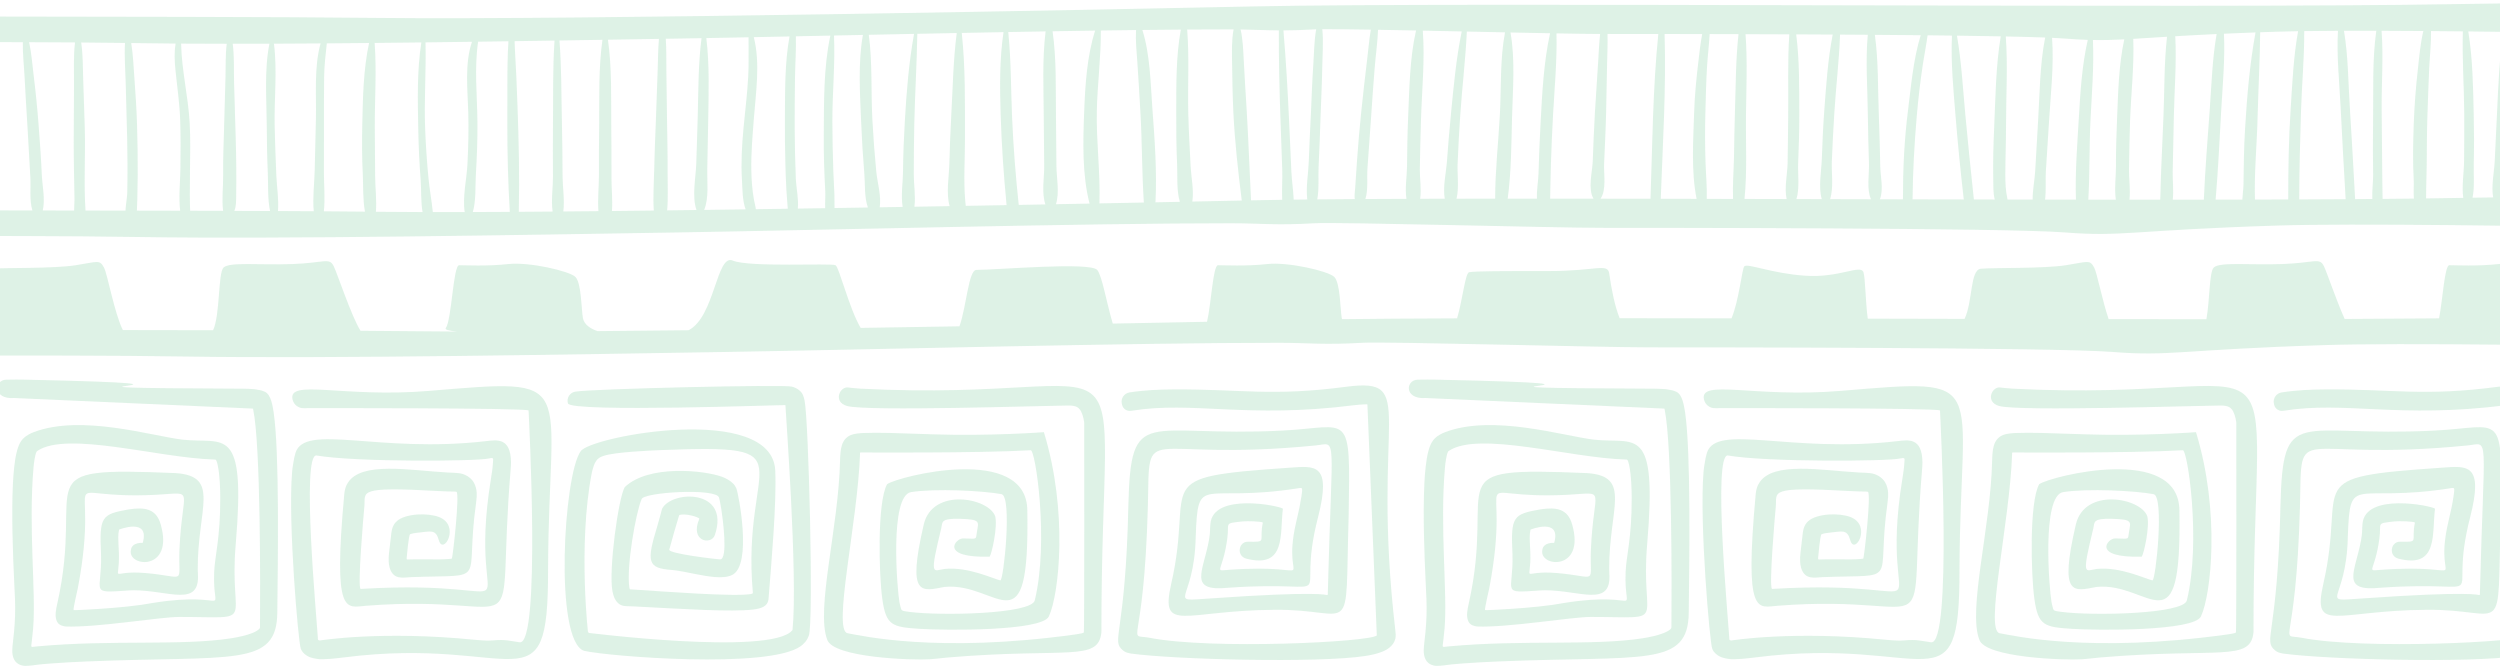 <svg width="428" height="114" viewBox="0 0 428 114" fill="none" xmlns="http://www.w3.org/2000/svg">
<path d="M554.626 36.501C555.092 34.575 554.568 32.183 554.522 30.303C554.453 27.479 554.357 24.654 554.309 21.83C554.261 19.006 554.272 16.178 554.269 13.354C554.267 11.533 554.362 9.687 554.232 7.865C554.716 7.862 555.218 7.858 555.726 7.853V3.272C550.57 3.461 546.63 3.564 544.649 3.455C544.649 3.455 521.956 3.459 503.326 2.673C484.697 1.887 464.481 -0.077 420.087 0.709C375.693 1.494 250.834 0.316 214.368 1.105C193.331 1.56 98.229 3.46 64.537 3.066C30.845 2.673 -52.395 3.064 -75.781 2.278C-92.676 1.71 -114.32 2.781 -127.729 3.272V7.853C-126.837 7.846 -125.915 7.837 -124.955 7.828C-125.179 12.907 -125.019 18.02 -125.004 23.095C-124.996 26.087 -124.996 29.077 -124.917 32.068C-124.88 33.496 -124.841 34.924 -124.804 36.352C-125.817 36.391 -126.792 36.428 -127.729 36.462V41.044C-114.452 40.932 -93.353 40.574 -70.629 40.575C-36.937 40.576 -0.866 40.183 23.709 40.577C48.284 40.97 91.886 40.185 116.065 39.793C140.244 39.4 186.224 38.207 210.799 38.223C215.952 38.226 218.33 38.612 225.068 38.219C229.025 37.989 265.895 39.005 274.219 39.005C282.543 39.005 343.585 39.005 353.494 39.791C363.404 40.577 364.99 39.398 389.961 38.612C414.933 37.827 513.631 40.184 525.522 41.362C537.414 42.541 542.665 40.966 542.665 40.966C544.73 41.094 549.317 41.097 555.725 41.043V36.461C555.354 36.475 554.985 36.489 554.626 36.501ZM-116.131 22.976C-116.162 25.8 -116.208 28.623 -116.268 31.446C-116.296 32.793 -116.556 34.455 -116.565 36.029C-117.788 36.076 -118.993 36.123 -120.156 36.169C-120.715 35.343 -121.737 35.087 -122.619 35.333C-122.663 33.946 -122.707 32.558 -122.752 31.17C-122.845 28.327 -123.029 25.487 -123.188 22.646C-123.463 17.714 -123.606 12.741 -124.108 7.819C-121.573 7.793 -118.816 7.761 -115.872 7.727C-116.203 12.786 -116.076 17.924 -116.131 22.976ZM-108.78 21.75C-108.863 26.421 -109.023 31.091 -109.195 35.76C-111.051 35.823 -112.877 35.889 -114.649 35.956C-114.622 34.555 -114.784 33.096 -114.771 31.892C-114.741 28.92 -114.728 25.948 -114.73 22.976C-114.734 17.934 -114.66 12.768 -115.124 7.718C-113.006 7.693 -110.788 7.667 -108.494 7.64C-108.789 12.329 -108.696 17.059 -108.78 21.75ZM-101.13 22.301C-101.198 25.125 -101.312 27.948 -101.373 30.771C-101.404 32.217 -101.656 33.915 -101.65 35.53C-103.533 35.579 -105.401 35.635 -107.241 35.694C-106.766 26.44 -106.383 16.835 -107.485 7.629C-105.347 7.604 -103.138 7.581 -100.873 7.557C-101.197 12.45 -101.011 17.416 -101.13 22.301ZM-93.657 29.816C-93.714 31.568 -94.031 33.516 -94.036 35.37C-95.885 35.398 -97.737 35.435 -99.58 35.478C-99.516 34.035 -99.658 32.527 -99.63 31.218C-99.563 28.098 -99.597 24.976 -99.631 21.856C-99.682 17.127 -99.56 12.283 -100.028 7.55C-98.057 7.53 -96.036 7.512 -93.984 7.494C-93.931 12.159 -93.608 16.849 -93.562 21.508C-93.535 24.277 -93.567 27.047 -93.657 29.816ZM-86.768 22.303C-86.803 24.862 -86.817 27.421 -86.841 29.98C-86.856 31.621 -87.246 33.644 -86.841 35.309C-88.646 35.311 -90.469 35.324 -92.302 35.346C-92.105 33.507 -92.231 31.526 -92.18 29.816C-92.092 26.902 -92.064 23.985 -92.111 21.07C-92.184 16.618 -92.343 11.957 -93.015 7.485C-90.835 7.467 -88.61 7.451 -86.356 7.437C-86.672 12.377 -86.701 17.356 -86.768 22.303ZM-78.433 35.394C-80.69 35.342 -83.013 35.315 -85.378 35.309C-85.021 33.776 -85.349 31.936 -85.364 30.431C-85.388 27.722 -85.401 25.012 -85.44 22.303C-85.511 17.355 -85.537 12.375 -85.853 7.434C-83.083 7.417 -80.261 7.404 -77.405 7.396C-77.695 16.731 -77.838 26.067 -78.433 35.394ZM-69.946 20.949C-70.009 25.839 -70.025 30.726 -70.02 35.615C-72.205 35.571 -74.145 35.522 -75.781 35.467C-76.193 35.453 -76.616 35.443 -77.034 35.431C-76.467 26.102 -76.254 16.707 -77.001 7.394C-74.894 7.389 -72.771 7.385 -70.628 7.385C-70.224 7.385 -69.818 7.384 -69.413 7.384C-69.936 11.868 -69.889 16.451 -69.946 20.949ZM-62.24 21.506C-62.349 24.346 -62.4 27.186 -62.456 30.028C-62.49 31.71 -62.858 33.855 -62.682 35.734C-64.572 35.709 -66.359 35.683 -68.016 35.653C-68.011 30.751 -68.028 25.851 -68.09 20.948C-68.147 16.45 -68.1 11.867 -68.623 7.384C-66.318 7.382 -64.004 7.38 -61.685 7.376C-62.243 12.029 -62.064 16.881 -62.24 21.506ZM-56.184 28.947C-56.358 31.135 -56.847 33.556 -56.611 35.802C-58.004 35.788 -59.359 35.774 -60.663 35.759C-60.445 34.02 -60.703 32.047 -60.671 30.476C-60.612 27.486 -60.544 24.496 -60.54 21.506C-60.533 16.879 -60.166 12.042 -60.539 7.374C-58.227 7.369 -55.912 7.364 -53.596 7.357C-55.078 11.346 -55.129 16.004 -55.486 20.118C-55.741 23.059 -55.952 26.005 -56.184 28.947ZM-54.95 35.818C-54.53 34.024 -54.584 32.095 -54.461 30.271C-54.272 27.476 -54.082 24.68 -53.893 21.884C-53.564 17.02 -53.631 12.116 -52.588 7.354C-50.626 7.349 -48.664 7.342 -46.704 7.335C-46.983 11.915 -46.514 16.639 -46.394 21.159C-46.315 24.131 -46.197 27.1 -46.075 30.071C-46.007 31.74 -46.289 34.004 -45.961 35.884C-49.098 35.865 -52.107 35.843 -54.95 35.818ZM-39.348 12.367C-39.585 15.438 -39.802 18.515 -39.891 21.593C-39.976 24.523 -40.012 27.454 -40.006 30.385C-40.003 31.986 -40.411 34.221 -39.928 35.917C-41.272 35.911 -42.6 35.904 -43.904 35.897C-43.742 34.135 -44.17 32.113 -44.242 30.517C-44.381 27.396 -44.522 24.277 -44.705 21.16C-44.972 16.637 -44.903 11.881 -45.571 7.332C-43.33 7.324 -41.094 7.315 -38.867 7.307C-39.123 8.975 -39.217 10.665 -39.348 12.367ZM-31.138 21.284C-31.458 26.126 -31.944 31.079 -31.95 35.951C-33.978 35.943 -35.978 35.935 -37.939 35.926C-37.571 34.336 -38.034 32.38 -38.073 30.824C-38.15 27.748 -38.176 24.67 -38.157 21.593C-38.139 18.664 -38.149 15.736 -38.087 12.806C-38.048 10.967 -37.929 9.133 -37.968 7.303C-35.32 7.293 -32.687 7.282 -30.072 7.272C-30.885 11.849 -30.834 16.678 -31.138 21.284ZM-23.014 22.636C-23.027 25.625 -22.994 28.616 -22.983 31.606C-22.979 32.81 -23.221 34.49 -23.092 35.979C-25.441 35.973 -27.765 35.966 -30.052 35.958C-29.611 31.253 -29.616 26.43 -29.478 21.727C-29.338 16.983 -28.808 12.03 -29.202 7.27C-26.934 7.261 -24.684 7.253 -22.45 7.246C-23.155 12.298 -22.993 17.57 -23.014 22.636ZM-13.085 20.953C-13.141 23.627 -13.187 26.302 -13.238 28.977C-13.264 30.314 -13.289 31.652 -13.314 32.989C-13.319 33.218 -13.296 35.107 -13.189 36.001C-15.692 35.996 -18.182 35.991 -20.644 35.985C-20.541 34.648 -20.748 33.172 -20.744 32.054C-20.733 28.915 -20.698 25.775 -20.712 22.635C-20.733 17.567 -20.57 12.295 -21.276 7.241C-18.383 7.232 -15.526 7.225 -12.711 7.219C-13.03 11.779 -12.991 16.402 -13.085 20.953ZM-11.636 36.004C-11.55 35.541 -11.536 35.059 -11.53 34.773C-11.467 31.358 -11.531 27.935 -11.531 24.519C-11.532 18.792 -11.321 12.959 -11.638 7.218C-9.403 7.214 -7.199 7.211 -5.025 7.211C-5.168 9.145 -4.927 11.176 -4.908 13.075C-4.88 15.777 -4.878 18.481 -4.863 21.184C-4.835 26.107 -4.902 31.102 -4.466 36.017C-6.863 36.013 -9.256 36.009 -11.636 36.004ZM-3.94 36.018C-3.471 31.105 -3.502 26.109 -3.44 21.184C-3.408 18.631 -3.381 16.078 -3.344 13.525C-3.315 11.479 -3.031 9.291 -3.179 7.211C-0.77 7.212 1.595 7.215 3.91 7.222C3.864 9.14 4.1 11.088 4.197 12.981C4.349 15.959 4.528 18.931 4.716 21.907C4.896 24.736 5.019 27.568 5.197 30.396C5.3 32.026 5.01 34.309 5.547 36.032C2.392 36.028 -0.776 36.023 -3.94 36.018ZM12.671 14.527C12.654 17.81 12.62 21.094 12.619 24.378C12.617 27.662 12.704 30.947 12.755 34.23C12.762 34.674 12.68 35.367 12.689 36.042C10.907 36.039 9.116 36.037 7.317 36.034C7.773 34.177 7.23 31.651 7.158 29.949C7.039 27.117 6.824 24.286 6.612 21.459C6.4 18.623 6.121 15.804 5.769 12.98C5.535 11.101 5.4 9.114 4.983 7.225C7.679 7.233 10.3 7.247 12.844 7.265C12.552 9.652 12.683 12.178 12.671 14.527ZM21.782 33.109C21.766 33.797 21.539 34.949 21.48 36.056C19.223 36.052 16.942 36.049 14.64 36.045C14.317 31.315 14.663 26.42 14.508 21.691C14.42 19.005 14.332 16.318 14.244 13.631C14.177 11.571 14.206 9.363 13.903 7.274C16.492 7.294 18.996 7.32 21.398 7.353C21.268 9.647 21.465 11.992 21.521 14.263C21.598 17.404 21.701 20.545 21.77 23.686C21.84 26.826 21.853 29.968 21.782 33.109ZM30.885 28.902C30.852 31.197 30.565 33.745 30.843 36.075C28.417 36.069 25.945 36.064 23.437 36.06C23.465 35.376 23.49 34.691 23.51 34.006C23.548 32.66 23.569 31.315 23.577 29.968C23.595 27.126 23.549 24.284 23.464 21.442C23.383 18.744 23.209 16.057 23.008 13.365C22.86 11.391 22.788 9.346 22.463 7.368C22.879 7.374 23.3 7.38 23.71 7.386C25.709 7.419 27.837 7.442 30.069 7.46C29.814 8.913 29.883 10.427 30.03 11.908C30.314 14.777 30.745 17.599 30.843 20.486C30.938 23.293 30.927 26.096 30.885 28.902ZM38.604 13.223C38.526 16.021 38.447 18.819 38.368 21.617C38.29 24.415 38.17 27.213 38.203 30.012C38.227 31.958 37.936 34.143 38.2 36.095C36.353 36.09 34.473 36.084 32.557 36.08C32.535 35.758 32.52 35.435 32.518 35.112C32.499 34.522 32.501 33.93 32.498 33.34C32.492 32.008 32.509 30.677 32.524 29.346C32.557 26.543 32.629 23.729 32.465 20.929C32.197 16.364 31.093 12.002 31.007 7.467C33.494 7.484 36.109 7.492 38.817 7.494C38.58 9.385 38.657 11.351 38.604 13.223ZM40.115 36.101C40.452 35.36 40.422 34.282 40.433 33.545C40.482 30.301 40.454 27.069 40.358 23.826L40.073 14.106C40.009 11.963 40.131 9.671 39.841 7.493C41.887 7.493 43.988 7.489 46.126 7.481C45.216 12.009 45.647 17.114 45.671 21.637C45.685 24.291 45.728 26.945 45.846 29.596C45.938 31.661 45.791 34.037 46.234 36.124C44.252 36.116 42.211 36.108 40.115 36.101ZM54.086 20.305L53.879 29.065C53.825 31.35 53.505 33.837 53.711 36.164C51.748 36.152 49.709 36.141 47.588 36.131C47.755 34.137 47.389 32.005 47.308 30.039C47.193 27.239 47.083 24.439 47.022 21.638C46.921 17.046 47.493 12.078 46.898 7.479C49.507 7.469 52.177 7.453 54.882 7.434C53.736 11.476 54.18 16.358 54.086 20.305ZM62.104 29.735C62.206 31.779 62.092 34.129 62.484 36.234C60.306 36.212 57.948 36.192 55.444 36.175C55.685 33.99 55.45 31.656 55.453 29.502C55.458 26.728 55.462 23.954 55.466 21.18C55.47 18.485 55.449 15.789 55.492 13.095C55.523 11.172 55.745 9.307 55.948 7.425C58.339 7.407 60.756 7.386 63.185 7.362C62.202 11.9 62.124 16.749 62.023 21.32C61.961 24.13 61.964 26.926 62.104 29.735ZM64.536 36.256C64.477 36.255 64.414 36.255 64.353 36.253C64.513 34.256 64.236 32.129 64.224 30.177C64.208 27.372 64.174 24.567 64.164 21.762C64.146 17.008 64.498 12.12 64.137 7.352C66.797 7.325 69.47 7.296 72.136 7.264C71.371 12.114 71.517 17.261 71.605 22.092C71.658 25.022 71.797 27.95 72.02 30.873C72.14 32.44 72.028 34.537 72.342 36.306C69.478 36.299 66.86 36.283 64.536 36.256ZM80.164 19.139C80.251 22.133 80.178 25.131 80.028 28.122C79.903 30.603 79.158 33.75 79.556 36.304C77.662 36.308 75.837 36.31 74.098 36.309C73.905 34.351 73.533 32.382 73.348 30.435C73.084 27.66 72.897 24.878 72.786 22.093C72.588 17.162 72.971 12.186 72.847 7.256C75.514 7.224 78.172 7.189 80.805 7.153C79.531 10.903 80.054 15.311 80.164 19.139ZM80.948 36.3C81.518 34.3 81.348 31.919 81.467 29.918C81.645 26.927 81.763 23.932 81.736 20.936C81.693 16.216 81.18 11.741 81.851 7.139C83.598 7.114 85.33 7.089 87.046 7.065C87.024 7.688 86.961 8.312 86.946 8.881C86.91 10.197 86.872 11.512 86.865 12.829C86.852 15.608 86.857 18.386 86.853 21.165C86.845 26.197 86.978 31.246 87.277 36.27C85.096 36.283 82.981 36.293 80.948 36.3ZM94.668 21.36C94.632 24.331 94.656 27.303 94.668 30.276C94.675 32.059 94.328 34.296 94.608 36.219C92.635 36.235 90.702 36.249 88.818 36.262C88.96 30.208 88.815 24.145 88.593 18.095C88.474 14.875 88.353 11.659 88.153 8.443C88.127 8.041 88.132 7.546 88.097 7.049C90.418 7.015 92.701 6.98 94.938 6.945C94.605 11.733 94.727 16.573 94.668 21.36ZM102.576 21.596C102.551 24.381 102.519 27.165 102.537 29.95C102.549 31.854 102.29 34.095 102.45 36.148C100.411 36.168 98.404 36.187 96.436 36.204C96.693 34.279 96.325 32.049 96.312 30.276C96.29 27.154 96.274 24.034 96.2 20.914C96.09 16.268 96.15 11.574 95.778 6.932C98.305 6.892 100.765 6.853 103.14 6.815C102.454 11.679 102.619 16.713 102.576 21.596ZM112.596 11.898L112.284 20.693C112.185 23.477 112.049 26.264 111.998 29.049C111.956 31.328 111.769 33.733 111.933 36.044C109.513 36.073 107.121 36.1 104.768 36.125C104.903 34.219 104.673 32.166 104.684 30.391C104.702 27.459 104.674 24.529 104.648 21.597C104.604 16.709 104.77 11.669 104.081 6.8C107.16 6.75 110.082 6.702 112.809 6.657C112.655 8.401 112.657 10.177 112.596 11.898ZM119.45 20.015C119.38 22.687 119.297 25.358 119.202 28.029C119.116 30.447 118.423 33.635 119.239 35.953C117.555 35.975 115.88 35.996 114.217 36.016C114.407 33.859 114.283 31.619 114.295 29.489C114.313 26.557 114.237 23.624 114.198 20.693C114.16 17.908 114.123 15.123 114.085 12.337C114.06 10.467 114.113 8.535 113.981 6.637C114.689 6.625 115.387 6.614 116.065 6.603C117.35 6.582 118.699 6.559 120.101 6.534C119.528 10.987 119.567 15.54 119.45 20.015ZM128.098 13.032C127.942 16.014 127.567 18.979 127.288 21.951C127.012 24.884 126.843 27.85 127.021 30.794C127.105 32.196 127.076 34.288 127.653 35.841C125.277 35.874 122.908 35.906 120.557 35.937C121.407 33.844 121.033 31.13 121.086 28.921C121.154 26.101 121.208 23.282 121.248 20.461C121.313 15.845 121.481 11.123 120.924 6.519C123.203 6.478 125.622 6.432 128.151 6.382C128.124 8.595 128.213 10.815 128.098 13.032ZM134.457 28.055C134.498 29.54 134.544 31.026 134.631 32.509C134.667 33.103 134.712 33.697 134.756 34.289C134.789 34.735 134.823 35.18 134.859 35.624C134.851 35.665 134.856 35.698 134.853 35.736C133.034 35.763 131.215 35.789 129.4 35.815C129.341 35.293 129.179 34.774 129.066 34.127C128.781 32.499 128.657 30.85 128.626 29.199C128.57 26.237 128.832 23.279 129.058 20.329C129.395 15.917 130.193 10.807 129.047 6.364C131.025 6.324 133.074 6.283 135.169 6.24C134.337 10.721 134.412 15.582 134.377 20.032C134.355 22.706 134.382 25.381 134.457 28.055ZM141.288 32.853C141.323 33.517 141.233 34.588 141.269 35.639C139.711 35.663 138.149 35.687 136.588 35.71C136.752 34.075 136.304 32.019 136.251 30.728C136.13 27.758 136.057 24.787 136.049 21.815C136.041 18.993 136.07 16.169 136.104 13.347C136.133 10.992 136.318 8.589 136.252 6.217C138.18 6.178 140.153 6.137 142.156 6.095C140.972 11.586 141.076 17.528 141.03 23.077C141.003 26.337 141.111 29.598 141.288 32.853ZM142.872 35.614C142.837 34.774 142.885 33.905 142.85 33.297C142.775 31.965 142.713 30.633 142.665 29.3C142.565 26.487 142.51 23.669 142.501 20.854C142.486 15.961 142.998 10.978 142.781 6.082C144.41 6.049 146.063 6.014 147.729 5.98C146.865 10.826 147.239 16.14 147.43 20.928C147.549 23.899 147.732 26.867 147.98 29.829C148.122 31.535 147.948 33.792 148.586 35.522C146.689 35.553 144.783 35.584 142.872 35.614ZM154.593 29.464C154.578 31.22 154.213 33.509 154.534 35.425C153.23 35.447 151.921 35.468 150.605 35.49C150.911 33.568 150.192 31.17 150.019 29.385C149.732 26.423 149.508 23.454 149.35 20.482C149.097 15.739 149.372 10.719 148.74 5.958C151.293 5.906 153.881 5.852 156.485 5.8C155.595 10.708 155.198 15.671 154.912 20.661C154.743 23.594 154.619 26.527 154.593 29.464ZM162.856 19.729C162.699 22.512 162.611 25.293 162.529 28.078C162.463 30.334 161.947 33.062 162.573 35.289C160.586 35.323 158.578 35.358 156.549 35.391C156.781 33.608 156.435 31.55 156.439 29.905C156.447 26.97 156.463 24.035 156.529 21.102C156.643 15.993 156.965 10.895 157.043 5.789C159.286 5.744 161.54 5.699 163.793 5.655C163.187 10.31 163.12 15.051 162.856 19.729ZM165.338 35.241C165.322 34.954 165.272 34.652 165.247 34.367C164.943 30.848 165.209 27.217 165.203 23.683C165.194 17.741 165.294 11.589 164.654 5.638C167.044 5.591 169.432 5.546 171.804 5.502C171.109 10.119 171.166 14.952 171.309 19.58C171.471 24.77 171.822 29.949 172.326 35.117C170.039 35.158 167.709 35.199 165.338 35.241ZM178.69 20.009C178.704 22.829 178.741 25.65 178.767 28.471C178.784 30.351 178.286 33.089 178.976 34.996C177.477 35.023 175.955 35.051 174.407 35.079C173.872 30.074 173.479 25.056 173.266 20.027C173.063 15.21 173.108 10.296 172.613 5.488C174.763 5.448 176.897 5.411 179.009 5.375C178.41 10.178 178.667 15.214 178.69 20.009ZM186.532 34.853C184.666 34.889 182.746 34.925 180.775 34.962C181.422 33.045 180.877 30.356 180.86 28.471C180.835 25.65 180.821 22.829 180.784 20.008C180.721 15.207 180.889 10.154 180.2 5.354C182.671 5.312 185.103 5.274 187.487 5.239C186.085 9.627 185.787 14.564 185.613 19.076C185.413 24.215 185.243 29.831 186.532 34.853ZM188.212 34.821C188.219 34.782 188.226 34.742 188.228 34.7C188.386 29.511 187.677 24.284 187.774 19.076C187.86 14.48 188.504 9.825 188.462 5.224C190.516 5.195 192.527 5.168 194.488 5.144C194.388 6.965 194.579 8.805 194.712 10.625C194.916 13.443 195.06 16.263 195.229 19.083C195.54 24.267 195.482 29.496 195.827 34.673C193.425 34.721 190.885 34.77 188.212 34.821ZM201.522 28.143C201.61 30.01 201.388 32.58 201.993 34.551C200.663 34.578 199.271 34.606 197.816 34.635C198.088 29.358 197.683 23.883 197.292 18.639C196.974 14.389 196.916 9.342 195.572 5.132C197.847 5.106 200.045 5.085 202.157 5.069C201.305 9.723 201.385 14.709 201.372 19.34C201.363 22.272 201.384 25.213 201.522 28.143ZM204.124 34.508C204.426 32.614 203.935 30.399 203.842 28.583C203.685 25.501 203.508 22.424 203.431 19.339C203.316 14.645 203.623 9.779 203.243 5.06C205.929 5.041 208.463 5.031 210.799 5.032C210.934 5.032 211.06 5.034 211.191 5.034C210.848 6.878 210.903 8.815 210.93 10.669C210.973 13.494 211.011 16.326 211.148 19.148C211.395 24.242 211.952 29.28 212.592 34.331C210.324 34.381 207.472 34.44 204.124 34.508ZM219.51 34.204C217.644 34.23 215.923 34.261 214.367 34.294C214.307 34.295 214.238 34.297 214.177 34.298C213.913 29.1 213.735 23.899 213.423 18.703C213.254 15.876 213.062 13.052 212.923 10.223C212.839 8.52 212.771 6.737 212.396 5.047C214.778 5.084 216.637 5.189 218.937 5.204C218.915 10.362 219.041 15.521 219.224 20.675C219.323 23.46 219.421 26.245 219.52 29.03C219.576 30.592 219.43 32.444 219.51 34.204ZM224.842 10.994C224.643 13.77 224.563 16.558 224.433 19.338C224.303 22.119 224.155 24.899 224.061 27.682C223.997 29.594 223.541 32.077 223.806 34.151C223.01 34.159 222.233 34.168 221.478 34.178C221.415 32.571 221.155 30.914 221.089 29.471L220.69 20.675C220.455 15.515 220.162 10.354 219.724 5.205C221.219 5.201 222.921 5.155 225.07 5.03C225.144 5.025 225.233 5.022 225.329 5.018C224.977 6.977 224.98 9.052 224.842 10.994ZM232.317 27.555C232.212 29.039 232.112 30.524 232.018 32.01C231.965 32.834 231.849 33.465 231.934 34.083C229.684 34.098 227.537 34.114 225.515 34.133C225.858 32.335 225.658 30.265 225.744 28.559C225.893 25.633 225.983 22.705 226.087 19.777C226.185 16.997 226.326 14.214 226.372 11.433C226.406 9.363 226.595 7.12 226.376 4.999C228.095 4.986 231.05 5.018 234.684 5.078C234.393 6.784 234.255 8.546 234.052 10.206C233.691 13.167 233.36 16.131 233.049 19.097C232.753 21.913 232.519 24.731 232.317 27.555ZM241.067 20.218C240.944 22.996 240.91 25.782 240.882 28.563C240.866 30.113 240.502 32.272 240.783 34.04C238.348 34.048 236.001 34.059 233.756 34.072C234.255 32.479 233.996 30.433 234.103 28.891C234.307 25.922 234.542 22.956 234.736 19.987C234.92 17.169 235.126 14.353 235.352 11.539C235.519 9.459 235.837 7.255 235.922 5.099C237.941 5.134 240.136 5.176 242.425 5.222C241.326 10.053 241.285 15.327 241.067 20.218ZM247.716 27.655C247.585 29.486 246.984 32.021 247.343 34.022C245.917 34.025 244.509 34.028 243.133 34.033C243.372 32.401 243.057 30.466 243.074 29.003C243.106 26.22 243.191 23.439 243.269 20.657C243.409 15.608 243.971 10.309 243.582 5.245C245.757 5.289 248.001 5.336 250.246 5.384C249.307 9.959 248.872 14.685 248.421 19.305C248.15 22.085 247.915 24.869 247.716 27.655ZM256.774 19.724C256.519 24.417 255.967 29.28 255.971 34.011C253.718 34.012 251.508 34.015 249.357 34.019C249.81 32.173 249.468 29.837 249.54 28.095C249.654 25.31 249.806 22.526 249.993 19.744C250.313 14.973 250.898 10.185 251.122 5.402C253.331 5.448 255.532 5.495 257.659 5.539C256.781 10.138 257.026 15.09 256.774 19.724ZM263.749 21.004C263.592 23.916 263.473 26.829 263.391 29.744C263.358 30.923 263.057 32.552 263.126 34.009C261.435 34.008 259.765 34.009 258.119 34.01C258.732 29.473 258.743 24.687 258.859 20.173C258.981 15.444 259.436 10.282 258.597 5.559C260.999 5.609 263.285 5.655 265.37 5.694C264.277 10.68 264.02 15.963 263.749 21.004ZM273.607 10.537C273.42 13.462 273.224 16.388 273.046 19.313C272.878 22.089 272.79 24.872 272.674 27.651C272.601 29.393 271.809 32.393 272.809 34.015C270.298 34.012 267.822 34.011 265.389 34.01C265.39 33.899 265.392 33.789 265.393 33.679C265.402 33.096 265.411 32.513 265.423 31.93C265.448 30.618 265.481 29.307 265.521 27.995C265.607 25.227 265.726 22.46 265.879 19.695C266.133 15.084 266.584 10.357 266.469 5.715C269.657 5.774 272.281 5.812 273.94 5.816C273.766 7.394 273.705 9.002 273.607 10.537ZM282.568 34.028C279.677 34.024 276.819 34.02 274.007 34.016C275.062 32.536 274.55 29.761 274.62 28.089C274.743 25.165 274.899 22.239 274.966 19.313C275.031 16.534 275.077 13.755 275.133 10.976C275.167 9.298 275.255 7.544 275.205 5.815C277.028 5.815 280.063 5.817 283.901 5.82C282.961 15.173 282.888 24.642 282.568 34.028ZM290.762 10.541C290.413 13.462 290.123 16.398 290.033 19.339C289.889 24.031 289.505 29.319 290.457 34.042C288.398 34.038 286.351 34.034 284.322 34.031C284.663 24.653 285.259 15.209 284.977 5.822C286.949 5.824 289.113 5.828 291.416 5.833C291.114 7.392 290.948 8.989 290.762 10.541ZM297.026 18.934C296.938 21.575 296.908 24.219 296.859 26.86C296.814 29.222 296.602 31.671 296.696 34.056C295.191 34.052 293.692 34.05 292.199 34.046C292.255 31.94 292.051 29.842 291.982 27.713C291.891 24.922 291.884 22.13 291.96 19.339C292.032 16.699 292.088 14.057 292.244 11.419C292.353 9.577 292.594 7.702 292.689 5.836C294.281 5.839 295.935 5.844 297.633 5.849C297.153 10.181 297.169 14.596 297.026 18.934ZM306.136 20C306.095 22.672 306.096 25.343 306.036 28.015C305.996 29.769 305.456 32.209 305.873 34.076C303.458 34.07 301.052 34.064 298.658 34.059C299.136 29.392 298.855 24.455 298.91 19.814C298.964 15.199 299.176 10.481 298.836 5.852C301.263 5.859 303.774 5.868 306.328 5.879C306.007 10.563 306.206 15.328 306.136 20ZM311.896 27.209C311.824 29.265 311.283 32.005 311.886 34.09C310.44 34.087 308.995 34.084 307.553 34.08C308.117 32.243 307.776 29.748 307.842 28.015C307.948 25.198 308.055 22.375 308.041 19.555C308.019 15.046 308.09 10.396 307.509 5.885C309.576 5.894 311.665 5.905 313.756 5.917C312.927 10.169 312.644 14.606 312.321 18.857C312.112 21.636 311.993 24.425 311.896 27.209ZM313.319 34.093C313.933 32.135 313.537 29.623 313.608 27.649C313.709 24.862 313.871 22.08 314.04 19.296C314.309 14.87 314.865 10.382 315.016 5.924C316.603 5.933 318.188 5.944 319.763 5.955C319.351 10.516 319.731 15.23 319.775 19.765C319.802 22.548 319.887 25.329 319.968 28.111C320.016 29.769 319.542 32.436 320.313 34.11C317.98 34.104 315.648 34.099 313.319 34.093ZM325.784 34.122C324.468 34.12 323.151 34.116 321.833 34.113C322.499 32.513 321.936 30.157 321.901 28.55C321.836 25.621 321.779 22.693 321.658 19.765C321.471 15.235 321.614 10.501 320.974 5.963C323.649 5.983 326.281 6.006 328.826 6.032C327.545 10.18 327.159 14.86 326.639 18.997C326.009 24.005 325.773 29.072 325.784 34.122ZM327.431 34.126C327.475 29.362 327.743 24.62 328.151 19.865C328.407 16.888 328.755 13.918 329.201 10.963C329.446 9.345 329.784 7.695 330.001 6.044C331.426 6.059 332.819 6.075 334.174 6.093C333.964 10.726 334.43 15.447 334.804 20.043C335.188 24.753 335.658 29.451 336.198 34.144C333.287 34.139 330.363 34.133 327.431 34.126ZM341.243 30.621C341.261 31.583 341.205 32.987 341.498 34.155C340.31 34.153 339.12 34.151 337.926 34.148C337.407 29.301 336.911 24.451 336.461 19.598C336.045 15.126 335.802 10.548 335.029 6.104C337.72 6.139 340.242 6.179 342.528 6.224C341.67 11.386 341.629 16.747 341.397 21.946C341.268 24.826 341.188 27.738 341.243 30.621ZM348.42 29.363C348.338 30.772 347.97 32.545 347.992 34.165C346.564 34.163 345.132 34.161 343.693 34.159C343.682 34.108 343.672 34.062 343.66 34.007C343.366 32.636 343.306 31.274 343.31 29.879C343.317 27.084 343.436 24.291 343.434 21.496C343.43 16.441 343.759 11.296 343.391 6.24C346.02 6.295 348.306 6.356 350.13 6.425C349.201 11.129 349.203 16.197 348.91 20.911C348.735 23.727 348.583 26.545 348.42 29.363ZM355.912 19.946C355.642 24.624 355.239 29.461 355.402 34.175C353.652 34.173 351.889 34.171 350.117 34.168C350.316 32.559 350.161 30.758 350.25 29.362C350.429 26.545 350.619 23.728 350.786 20.91C351.064 16.219 351.659 11.226 351.314 6.474C352.195 6.514 352.93 6.556 353.496 6.601C354.953 6.716 356.229 6.789 357.428 6.827C356.449 11.1 356.162 15.612 355.912 19.946ZM362.445 20.216C362.332 22.999 362.237 25.788 362.252 28.574C362.26 30.13 361.962 32.341 362.231 34.181C360.671 34.18 359.101 34.179 357.519 34.178C357.784 29.6 357.668 24.968 357.899 20.39C358.125 15.924 358.511 11.34 358.307 6.85C360.101 6.883 361.767 6.837 363.673 6.739C362.732 11.129 362.625 15.832 362.445 20.216ZM370.38 20.008C370.253 22.977 370.127 25.947 370 28.916C369.937 30.4 369.901 31.884 369.865 33.369C369.859 33.662 369.843 33.928 369.831 34.182C368.092 34.182 366.336 34.182 364.561 34.181C364.758 32.48 364.457 30.508 364.484 29.013C364.537 26.227 364.567 23.441 364.667 20.655C364.831 16.06 365.386 11.296 365.216 6.653C366.863 6.555 368.726 6.43 370.994 6.29C370.481 10.82 370.571 15.536 370.38 20.008ZM377.298 34.178C375.547 34.18 373.774 34.181 371.979 34.182C372.149 32.563 371.934 30.739 371.966 29.362C372.039 26.244 372.096 23.126 372.161 20.009C372.255 15.506 372.642 10.78 372.407 6.204C374.426 6.084 376.752 5.956 379.486 5.828C378.749 10.043 378.616 14.445 378.314 18.652C377.944 23.821 377.519 28.999 377.298 34.178ZM384.085 31.657C384.079 32.229 383.935 33.191 383.891 34.168C382.384 34.172 380.862 34.174 379.315 34.176C379.755 29.012 379.995 23.825 380.286 18.652C380.524 14.437 380.944 10.046 380.74 5.771C382.393 5.697 384.188 5.623 386.146 5.552C385.149 10.972 384.691 16.474 384.358 21.975C384.163 25.195 384.118 28.431 384.085 31.657ZM392.16 18.642C391.822 23.798 391.746 28.978 391.743 34.146C389.882 34.153 387.985 34.158 386.047 34.163C385.908 29.546 386.384 24.784 386.496 20.215C386.616 15.313 386.897 10.423 386.944 5.524C387.912 5.489 388.914 5.456 389.962 5.423C390.996 5.39 392.159 5.363 393.434 5.341C392.639 9.715 392.448 14.231 392.16 18.642ZM393.628 34.139C393.635 29.119 393.78 24.107 393.93 19.088C394.068 14.516 394.514 9.907 394.482 5.325C396.225 5.299 398.161 5.283 400.259 5.274C400.01 9.628 400.514 14.139 400.717 18.439C400.963 23.66 401.283 28.88 401.573 34.099C399.026 34.114 396.375 34.128 393.628 34.139ZM406.28 30.038C406.295 31.064 406.075 32.641 406.143 34.066C405.176 34.074 404.198 34.082 403.196 34.089C402.901 28.872 402.634 23.652 402.294 18.438C402.014 14.136 402.019 9.581 401.285 5.27C403.028 5.265 404.881 5.265 406.822 5.27C406.102 10.34 406.352 15.69 406.271 20.743C406.221 23.842 406.233 26.938 406.28 30.038ZM413.922 12.002C413.571 15.122 413.336 18.235 413.227 21.372C413.118 24.501 413.049 27.63 413.228 30.758C413.277 31.621 413.17 32.851 413.26 33.997C411.549 34.017 409.764 34.035 407.901 34.052C407.896 33.746 407.89 33.441 407.885 33.136C407.872 32.398 407.861 31.661 407.851 30.923C407.834 29.595 407.822 28.268 407.814 26.939C407.797 24.136 407.756 21.333 407.74 18.53C407.715 14.161 408.056 9.658 407.724 5.272C409.995 5.279 412.388 5.292 414.878 5.311C414.352 7.498 414.169 9.8 413.922 12.002ZM421.85 27.562C421.836 29.48 421.43 31.85 421.709 33.871C421.171 33.88 420.632 33.889 420.087 33.898C418.597 33.925 417.011 33.949 415.346 33.971C415.346 33.942 415.346 33.914 415.346 33.885C415.35 33.289 415.357 32.693 415.366 32.098C415.388 30.757 415.444 29.416 415.456 28.076C415.48 25.244 415.477 22.416 415.581 19.586C415.679 16.91 415.754 14.231 415.885 11.556C415.986 9.499 416.219 7.398 416.189 5.321C417.96 5.336 419.779 5.353 421.638 5.373C421.506 10.086 421.849 14.825 421.88 19.537C421.897 22.212 421.87 24.887 421.85 27.562ZM427.512 18.92C427.371 21.842 427.231 24.765 427.091 27.686C427.008 29.387 426.473 31.872 426.831 33.798C425.672 33.812 424.496 33.828 423.301 33.846C423.678 31.973 423.457 29.826 423.505 28.008C423.58 25.183 423.562 22.361 423.499 19.537C423.394 14.834 423.328 10.043 422.569 5.383C424.55 5.404 426.577 5.429 428.636 5.457C427.875 9.88 427.724 14.508 427.512 18.92ZM433.953 33.734C432.37 33.743 430.754 33.755 429.099 33.772C429.463 32.256 429.261 30.447 429.316 29.001C429.434 25.933 429.552 22.865 429.669 19.797C429.853 15.026 429.837 10.247 429.758 5.472C431.898 5.5 434.075 5.533 436.277 5.566C435.451 9.631 435.254 13.917 434.875 17.973C434.385 23.213 434.128 28.474 433.953 33.734ZM442.341 27.664C442.278 29.49 441.812 31.827 442.225 33.721C440.066 33.715 437.844 33.716 435.538 33.726C435.731 28.615 436.05 23.514 436.392 18.411C436.676 14.185 437.361 9.857 437.482 5.585C439.636 5.619 441.813 5.656 444.004 5.694C443.175 10.301 442.965 15.133 442.693 19.769C442.539 22.398 442.432 25.032 442.341 27.664ZM450.921 20.462C450.794 23.282 450.666 26.101 450.539 28.921C450.471 30.406 450.159 32.15 450.202 33.777C448.189 33.754 446.118 33.737 443.968 33.727C444.359 32.093 444.064 30.159 444.102 28.542C444.168 25.763 444.266 22.985 444.389 20.207C444.601 15.416 445.07 10.523 445.022 5.712C447.28 5.752 449.553 5.795 451.83 5.839C451.214 10.673 451.141 15.605 450.921 20.462ZM459.941 33.945C457.526 33.889 455.012 33.841 452.376 33.804C452.499 32.321 452.332 30.727 452.365 29.367C452.435 26.547 452.504 23.727 452.573 20.907C452.696 15.919 452.987 10.85 452.697 5.856C455.186 5.905 457.679 5.956 460.165 6.008C459.969 7.689 459.982 9.435 459.927 11.079C459.834 13.882 459.778 16.698 459.771 19.503C459.758 24.316 459.844 29.132 459.941 33.945ZM468.166 20.209C468.102 22.841 468.044 25.473 467.992 28.105C467.955 30.015 467.541 32.284 468.049 34.175C465.944 34.104 463.755 34.039 461.471 33.981C461.567 29.156 461.654 24.328 461.64 19.503C461.632 16.844 461.562 14.18 461.491 11.522C461.444 9.753 461.467 7.85 461.251 6.032C463.811 6.086 466.36 6.143 468.886 6.202C468.485 10.862 468.279 15.53 468.166 20.209ZM469.249 34.217C469.786 32.451 469.468 30.362 469.494 28.544C469.535 25.766 469.583 22.988 469.636 20.209C469.726 15.543 469.752 10.882 469.626 6.22C471.814 6.27 473.983 6.323 476.126 6.376C475.935 8.095 475.966 9.86 475.954 11.556C475.933 14.379 475.912 17.203 475.947 20.025C475.981 22.848 476.092 25.671 476.195 28.492C476.263 30.354 476.115 32.526 476.391 34.501C474.115 34.4 471.743 34.304 469.249 34.217ZM483.72 20.446C483.63 23.271 483.58 26.099 483.592 28.927C483.599 30.75 483.437 32.893 483.665 34.849C481.924 34.76 480.128 34.672 478.264 34.585C478.399 32.574 478.075 30.404 478.018 28.492C477.934 25.67 477.893 22.848 477.814 20.026C477.734 17.203 477.635 14.38 477.573 11.557C477.535 9.87 477.556 8.117 477.37 6.408C479.945 6.472 482.474 6.538 484.948 6.605C484.078 11.146 483.867 15.845 483.72 20.446ZM485.517 34.945C485.647 33.1 485.433 31.121 485.427 29.373C485.418 26.545 485.438 23.718 485.514 20.892C485.643 16.152 486.004 11.376 485.902 6.629C488.232 6.693 490.508 6.757 492.718 6.821C492.588 8.513 492.615 10.237 492.56 11.896C492.464 14.83 492.396 17.763 492.426 20.699C492.477 25.583 492.634 30.464 492.875 35.342C490.513 35.214 488.075 35.08 485.517 34.945ZM498.537 35.639C497.195 35.572 495.837 35.501 494.453 35.427C494.199 30.521 494.03 25.612 493.969 20.7C493.934 17.912 493.873 15.124 493.846 12.337C493.829 10.541 493.936 8.685 493.883 6.856C496.17 6.924 498.379 6.992 500.501 7.06C499.833 11.327 499.79 15.764 499.483 20.025C499.11 25.221 498.675 30.429 498.537 35.639ZM506.668 20.466C506.674 23.289 506.68 26.111 506.687 28.934C506.691 31.109 506.342 33.717 506.655 35.993C505.535 35.952 504.423 35.908 503.326 35.862C502.306 35.819 501.278 35.772 500.244 35.722C500.717 30.653 500.905 25.552 501.146 20.47C501.354 16.081 501.858 11.536 501.691 7.098C503.5 7.157 505.238 7.216 506.899 7.274C506.459 11.635 506.658 16.132 506.668 20.466ZM508.362 36.053C508.657 33.895 508.328 31.452 508.328 29.38C508.328 26.409 508.328 23.438 508.328 20.466C508.328 16.146 508.516 11.662 508.073 7.316C511.091 7.424 513.816 7.531 516.203 7.635C516.084 9.394 516.187 11.209 516.166 12.906C516.131 15.731 516.151 18.549 516.202 21.373C516.29 26.348 516.425 31.319 516.592 36.291C513.866 36.225 511.097 36.147 508.362 36.053ZM522.134 28.663C522.027 31.177 521.683 33.912 522.103 36.41C520.865 36.387 519.606 36.361 518.333 36.332C518.339 31.345 518.31 26.361 518.237 21.374C518.195 18.548 518.123 15.73 517.996 12.907C517.92 11.238 517.964 9.442 517.797 7.706C520.58 7.835 522.795 7.957 524.319 8.071C523.331 12.09 522.987 16.377 522.646 20.41C522.414 23.156 522.251 25.91 522.134 28.663ZM530.936 30.729C530.923 32.414 530.495 34.702 530.829 36.547C528.548 36.519 526.08 36.483 523.502 36.437C523.95 34.066 523.74 31.505 523.843 29.099C523.961 26.344 524.136 23.593 524.359 20.844C524.697 16.669 525.348 12.397 525.502 8.171C525.508 8.172 525.516 8.173 525.523 8.173C527.436 8.363 529.175 8.48 530.75 8.546C530.481 13.075 530.943 17.803 530.956 22.268C530.964 25.088 530.957 27.908 530.936 30.729ZM538.804 22.93C538.79 25.863 538.784 28.798 538.786 31.731C538.787 33.247 538.602 34.98 538.693 36.621C537.001 36.609 535.011 36.593 532.803 36.569C533.151 34.722 532.713 32.427 532.682 30.729C532.632 27.908 532.566 25.088 532.486 22.268C532.36 17.848 532.588 13.075 532.037 8.587C535.071 8.662 537.407 8.535 539.114 8.361C538.738 13.195 538.827 18.109 538.804 22.93ZM545.78 36.682C545.353 36.675 544.973 36.663 544.648 36.645C544.648 36.645 543.209 36.645 540.763 36.633C540.833 34.833 540.568 32.889 540.544 31.291C540.5 28.357 540.463 25.424 540.435 22.49C540.39 17.768 540.496 12.97 540.185 8.236C541.862 8.015 542.666 7.776 542.666 7.776C543.462 7.825 544.632 7.856 546.137 7.872C545.637 12.543 545.693 17.296 545.653 21.98C545.612 26.881 545.644 31.783 545.78 36.682ZM547.578 36.685C547.487 31.933 547.375 27.182 547.277 22.43C547.177 17.598 547.281 12.705 546.868 7.879C548.518 7.891 550.519 7.888 552.816 7.875C552.479 9.675 552.401 11.533 552.282 13.354C552.098 16.178 552.05 19 552.065 21.83C552.079 24.663 552.164 27.48 552.399 30.303C552.549 32.105 552.405 34.7 553.148 36.551C550.987 36.623 549.1 36.672 547.578 36.685Z" fill="#009A44" fill-opacity="0.13"/>
<path d="M-41.133 99.993C-43.041 108.491 -38.944 104.511 -23.546 104.4C-9.474 104.197 -11.414 110.423 -10.747 88.379C-10.438 69.891 -10.388 73.141 -22.167 73.719C-45.571 74.913 -48.033 69.122 -48.459 86.56C-48.944 108.967 -51.508 109.558 -49.386 111.348C-48.914 111.741 -48.536 111.773 -48.038 111.886C-40.51 112.928 -15.756 113.541 -7.879 112.302C-6.891 112.133 -6.113 111.992 -5.123 111.623C-4.75 111.463 -4.452 111.365 -3.968 111.029C-3.21 110.476 -2.934 109.986 -2.751 109.362C-2.641 108.799 -2.698 108.391 -2.752 107.939C-7.022 71.175 1.449 64.572 -11.2 66.218C-23.867 67.898 -29.253 66.604 -40.678 66.666C-43.152 66.681 -45.685 66.781 -48.266 67.183C-49.186 67.327 -49.785 68.221 -49.58 69.121L-49.54 69.297C-49.38 69.999 -48.695 70.448 -47.978 70.331C-37.431 68.613 -28.23 71.7 -9.89 69.38C-8.235 69.185 -7.436 69.222 -7.563 69.238C-7.512 69.245 -7.546 69.242 -7.534 69.245C-7.534 69.253 -7.532 69.244 -7.533 69.258L-5.927 108.788C-7.06 109.92 -34.193 111.265 -44.827 109.188C-48.996 108.408 -45.808 111.896 -45.124 86.802C-44.761 71.444 -46.663 79.258 -16.414 76.261C-12.633 75.893 -13.601 73.556 -14.312 101.414C-14.313 101.53 -14.315 101.643 -14.316 101.755L-14.319 101.782C-14.322 101.799 -14.327 101.818 -14.34 101.829C-14.35 101.844 -14.366 101.851 -14.381 101.857C-14.41 101.863 -14.378 101.868 -14.487 101.873C-14.487 101.873 -16.003 101.16 -34.272 102.445C-42.276 102.938 -37.164 103.435 -36.93 91.93C-36.526 80.795 -36.065 86.268 -19.132 83.551C-18.676 83.511 -18.6 83.472 -18.843 85.074C-19.104 86.695 -19.203 87.107 -19.771 89.581C-22.48 101.466 -14.587 96.357 -31.25 97.552C-33.951 97.763 -32.319 98.022 -31.53 92.259C-31.133 89.389 -32.205 89.65 -28.932 89.268C-28.099 89.176 -25.636 89.263 -25.436 89.463C-26.149 92.812 -24.557 92.773 -28.033 92.748C-29.596 92.737 -30.01 95.197 -28.254 95.645C-21.392 97.394 -22.551 91.364 -22.002 87.084C-22.613 86.581 -33.97 84.268 -34.416 89.687C-34.519 90.823 -34.413 91.086 -34.659 92.451C-35.636 97.902 -38.339 101.343 -31.285 100.619C-11.051 99.198 -20.157 104.715 -15.987 88.554C-13.604 79.254 -16.542 79.772 -20.817 80.068C-45.584 81.759 -37.047 82.289 -41.133 99.993Z" fill="#009A44" fill-opacity="0.13"/>
<path d="M9.82 103.284C9.583 104.346 9.333 105.457 9.726 106.34C9.904 106.723 10.115 106.895 10.444 107.056C10.614 107.134 11.09 107.243 11.196 107.254C16.532 107.472 27.319 105.634 30.655 105.621C44.396 105.629 39.13 107.275 40.358 93.153C42.12 72.38 38.364 76.08 31.231 75.266C26.017 74.655 13.875 70.867 5.734 73.999C5.468 74.1 5.188 74.228 4.899 74.389C4.627 74.539 4.257 74.79 3.974 75.087C3.903 75.161 3.831 75.235 3.764 75.313L3.588 75.567C3.47 75.733 3.373 75.927 3.299 76.086C3.214 76.252 3.172 76.386 3.116 76.532C3.059 76.679 3.014 76.817 2.978 76.948C2.664 78.024 2.543 78.982 2.43 79.952C2.324 80.916 2.258 81.866 2.21 82.813C1.959 88.026 2.189 94.607 2.439 99.82C2.537 101.753 2.646 103.565 2.577 105.426C2.548 106.353 2.49 107.278 2.399 108.212C2.348 108.684 2.298 109.157 2.246 109.631C2.216 109.896 2.172 110.282 2.132 110.724C2.103 111.146 2.081 111.572 2.138 111.955C2.188 112.342 2.294 112.685 2.474 112.995C2.646 113.306 2.953 113.591 3.277 113.745C3.601 113.898 3.942 113.985 4.335 114C4.724 114.002 5.195 113.942 5.57 113.908L6.587 113.78L7.306 113.707C7.793 113.666 8.28 113.626 8.768 113.585C10.73 113.435 12.727 113.331 14.741 113.247C39.872 112.192 47.399 114.318 47.474 104.858C47.572 95.954 47.864 77.567 46.851 70.6C46.656 69.451 46.42 67.616 45.374 67.084C44.661 66.788 44.666 66.819 43.9 66.685C43.486 66.619 43.749 66.64 43.275 66.608C42.608 66.564 42.95 66.579 41.718 66.545C-4.389 66.349 47.211 65.916 4.082 64.993C3.4 64.986 2.178 64.963 1.045 65C-1.006 65.066 -1.287 68.399 2.431 68.141C2.433 68.141 43.315 69.954 43.315 69.954L43.357 70.157C44.635 76.319 44.564 100.798 44.511 107.103V107.337C44.512 107.355 44.511 107.376 44.508 107.396C44.512 107.437 44.49 107.473 44.482 107.512C44.453 107.593 44.422 107.647 44.335 107.72C44.116 107.934 43.668 108.19 43.163 108.386C42.139 108.79 40.903 109.057 39.644 109.264C31.198 110.597 19.165 109.49 6.492 110.652C6.18 110.685 5.87 110.717 5.562 110.75C5.496 110.754 5.412 110.75 5.378 110.684C5.348 110.62 5.354 110.548 5.357 110.48C5.362 110.413 5.371 110.346 5.38 110.28C5.412 110.017 5.444 109.755 5.476 109.494C5.553 108.853 5.621 108.204 5.674 107.561C6.186 101.431 4.833 90.302 5.746 79.95C5.803 79.323 5.973 77.926 6.242 77.376C6.274 77.284 6.344 77.222 6.43 77.173C11.583 73.77 27.113 78.386 36.552 78.665L36.719 78.67C36.76 78.672 36.801 78.67 36.84 78.676C36.921 78.691 36.98 78.756 37.019 78.822C37.059 78.887 37.09 78.965 37.109 79.029L37.147 79.152L37.193 79.316C37.222 79.427 37.249 79.543 37.275 79.66C37.477 80.609 37.569 81.63 37.629 82.583C37.686 83.543 37.705 84.457 37.708 85.302C37.722 92.123 36.781 95.188 36.667 97.905C36.315 106.213 40.082 101.001 26.153 103.224C24.519 103.512 25.02 103.428 24.15 103.556C21.018 103.984 17.763 104.212 14.567 104.385C13.162 104.448 13.488 104.434 12.963 104.453C12.889 104.453 12.666 104.459 12.604 104.436C12.471 104.368 13.301 100.823 13.329 100.677C17.522 78.632 8.167 85.673 26.79 84.703C33.569 84.344 31.18 83.29 30.72 94.131C30.494 100.257 32.078 98.716 24.879 98.101C18.524 97.555 20.531 100.117 20.356 94.709C20.237 92.053 20.178 91.641 20.386 90.678C20.436 90.59 20.418 90.634 20.262 90.488L20.261 90.489C20.258 90.489 20.249 90.483 20.238 90.469C20.302 90.542 20.33 90.608 20.355 90.678C20.355 90.678 25.696 88.529 24.436 92.94C24.436 92.94 22.548 92.772 22.404 94.198C21.861 97.121 29.816 97.821 27.519 89.807C26.763 87.076 24.782 86.796 22.077 87.202C17.383 88.037 16.98 88.383 17.297 94.901C17.501 101.565 15.092 101.562 22.087 101.08C22.344 101.059 22.61 101.051 22.88 101.052C28.897 101.065 34.269 104.063 33.882 98.208C33.871 98.107 33.853 97.529 33.854 97.452C33.81 87.044 37.801 81.546 30.108 80.996C3.716 79.886 14.599 81.887 9.82 103.284Z" fill="#009A44" fill-opacity="0.13"/>
<path d="M349.114 82.889C347.373 85.972 347.719 98.598 348.286 102.524C348.918 107.118 349.997 107.354 354.712 107.658C359.089 107.937 375.593 108.078 376.8 105.538C378.561 101.776 380.12 87.59 375.952 73.989C375.952 73.989 366.684 74.684 357.043 74.359C350.316 74.133 347.903 74.026 345.016 74.132C344.387 74.171 343.513 74.226 342.915 74.475C341.179 75.206 341.114 77.037 341.053 78.915C340.795 90.363 336.895 104.275 338.844 109.476C339.781 112.616 353.483 113.05 356.379 112.867C356.923 112.842 357.472 112.766 358.02 112.717C358.533 112.657 359.012 112.604 359.525 112.562C379.936 110.845 385.297 113.361 385.799 108.242C385.738 52.334 394.902 69.128 344.563 66.54C343.011 66.406 343.035 66.42 342.431 66.335C341.015 66.136 339.792 68.825 342.264 69.509C345.696 70.457 375.841 69.458 379.979 69.425C380.135 69.424 380.308 69.42 380.403 69.428C380.866 69.44 381.24 69.519 381.5 69.632C381.765 69.744 381.931 69.88 382.105 70.107C382.459 70.548 382.72 71.412 382.853 72.297C382.866 72.389 382.891 108.222 382.795 108.283C382.703 108.354 382.576 108.384 382.464 108.415C382.056 108.507 381.599 108.583 381.203 108.636C357.743 111.881 344.612 108.813 342.361 108.412C339.722 108.031 344.049 89.554 344.472 77.791C344.478 77.67 344.431 77.545 344.531 77.459C344.531 77.459 364.701 77.604 373.675 77.083C374.478 76.784 376.861 92.627 374.39 102.789C373.821 105.143 358.267 105.456 352.922 104.756C351.673 104.583 351.567 104.586 351.44 104.022C351.351 103.712 351.273 103.368 351.208 103.008C350.853 101.022 349.48 84.87 353.214 84.246C357.398 83.594 365.508 84.008 368.697 84.601C370.568 84.975 369.049 99.467 368.498 99.363C367.357 99.129 362.978 96.976 358.938 97.405C356.954 97.679 356.312 98.962 358.39 90.4C358.622 89.434 358.171 88.709 361.686 88.823C365.14 88.927 364.768 89.321 364.504 90.964C364.246 92.551 364.641 92.188 362.098 92.179C360.782 92.175 358.017 95.545 366.67 95.302C367.01 94.849 368.064 90.25 367.617 88.387C366.515 85.217 356.901 83.408 355.391 89.769C352.488 102.251 354.963 101.227 358.929 100.484C368.148 99.567 373.532 111.87 373.116 87.389C373.025 75.951 351.029 81.544 349.114 82.889Z" fill="#009A44" fill-opacity="0.13"/>
<path d="M397.742 99.992C395.834 108.491 399.931 104.51 415.329 104.399C429.401 104.197 427.461 110.422 428.128 88.378C428.437 69.89 428.487 73.14 416.708 73.719C393.304 74.912 390.842 69.121 390.415 86.559C389.932 108.966 387.367 109.557 389.489 111.347C389.96 111.74 390.339 111.772 390.836 111.885C398.364 112.927 423.119 113.54 430.995 112.301C431.983 112.133 432.761 111.991 433.751 111.622C434.124 111.462 434.423 111.364 434.907 111.028C435.664 110.475 435.94 109.985 436.123 109.361C436.234 108.798 436.176 108.39 436.123 107.939C431.853 71.174 440.324 64.571 427.675 66.217C415.008 67.897 409.622 66.603 398.197 66.665C395.723 66.681 393.19 66.78 390.609 67.183C389.69 67.326 389.09 68.221 389.295 69.12L389.335 69.296C389.495 69.999 390.18 70.447 390.897 70.331C401.444 68.612 410.645 71.699 428.985 69.379C430.64 69.184 431.439 69.221 431.312 69.237C431.363 69.245 431.329 69.241 431.341 69.244C431.341 69.252 431.342 69.243 431.342 69.257L432.947 108.787C431.815 109.919 404.682 111.264 394.047 109.187C389.879 108.407 393.067 111.895 393.751 86.802C394.114 71.443 392.212 79.257 422.461 76.26C426.242 75.892 425.274 73.555 424.563 101.413C424.561 101.529 424.56 101.642 424.559 101.754L424.556 101.781C424.553 101.798 424.548 101.817 424.535 101.829C424.525 101.843 424.509 101.85 424.494 101.856C424.465 101.862 424.496 101.868 424.388 101.872C424.388 101.872 422.872 101.159 404.603 102.444C396.599 102.937 401.711 103.435 401.945 91.929C402.349 80.794 402.81 86.268 419.743 83.55C420.199 83.511 420.275 83.471 420.032 85.073C419.771 86.694 419.672 87.106 419.103 89.581C416.395 101.465 424.287 96.356 407.625 97.552C404.923 97.762 406.556 98.021 407.345 92.258C407.742 89.388 406.67 89.649 409.943 89.267C410.776 89.175 413.24 89.262 413.439 89.463C412.727 92.812 414.318 92.772 410.842 92.747C409.279 92.736 408.865 95.197 410.622 95.644C417.483 97.393 416.325 91.363 416.873 87.083C416.262 86.58 404.905 84.267 404.459 89.686C404.357 90.822 404.463 91.085 404.217 92.45C403.24 97.901 400.536 101.343 407.59 100.618C427.825 99.198 418.718 104.714 422.889 88.553C425.272 79.253 422.333 79.772 418.058 80.067C393.291 81.758 401.827 82.288 397.742 99.992Z" fill="#009A44" fill-opacity="0.13"/>
<path d="M73.434 66.922C58.728 68.15 49.173 64.774 50.101 68.451C50.321 69.322 51.129 69.925 52.035 69.879C52.446 69.859 90.255 69.823 90.493 70.274C90.487 70.279 90.494 70.272 90.492 70.276C90.534 71.259 92.602 110.5 88.959 109.959C87.291 109.74 86.541 109.434 84.44 109.635C83.523 109.697 83.069 109.692 81.238 109.529C65.246 107.93 54.727 109.656 54.727 109.656C54.369 109.605 54.421 109.437 54.408 109.088C54.232 106.016 51.57 77.591 54.187 77.979C60.852 79.137 81.689 78.993 83.718 78.485C83.918 78.452 83.952 78.445 84.103 78.421C84.153 78.415 84.196 78.409 84.248 78.419C84.429 78.441 84.444 78.635 84.42 78.815C84.407 78.952 84.406 78.998 84.398 79.169C84.357 80.058 84.154 81.323 84.022 82.151C79.643 109.29 93.651 98.936 61.993 100.81C61.963 100.811 61.75 100.826 61.724 100.812C61.198 100.373 62.209 88.488 62.373 86.794C62.64 84.179 60.783 83.255 75.156 84.071C76.569 84.142 76.918 84.142 77.848 84.157C78.125 84.178 78.013 84.171 78.138 84.197C78.756 84.352 77.506 95.59 77.348 95.635C77.224 95.669 76.912 95.69 76.782 95.702C76.326 95.733 76.005 95.757 75.301 95.767C73.672 95.795 71.302 95.715 70.031 95.778C69.692 95.79 69.58 95.85 69.63 95.452C69.65 95.202 69.969 91.553 70.206 91.465L70.21 91.466C70.517 91.335 71.022 91.251 71.357 91.218C73.778 90.98 74.576 90.519 75.133 92.496C75.886 95.169 78.932 89.942 75.115 88.496C74.855 88.401 74.612 88.333 74.378 88.282C73.234 88.026 71.764 87.972 70.397 88.21C67.359 88.757 67.076 90.199 66.937 91.808C66.712 94.054 66.306 95.787 66.709 97.209C67.348 99.299 68.961 98.881 70.319 98.809C83.97 98.281 79.475 100.347 81.504 86.112C81.579 85.526 81.578 85.496 81.612 85.035C81.619 84.876 81.617 84.462 81.611 84.372C81.576 84.036 81.566 83.837 81.479 83.523C81.356 83.08 81.329 83.007 81.087 82.558C80.545 81.632 79.399 81.067 78.491 81.001C77.945 80.93 77.717 80.953 76.606 80.892C70.26 80.536 61.869 78.95 59.559 82.646C59.162 83.215 59.023 83.869 58.945 84.538C56.99 105.763 59.242 103.958 62.7 103.705C91.918 101.422 84.714 112.88 87.43 80.266C87.456 79.904 87.487 79.478 87.483 79.1C87.418 74.844 85.029 75.315 83.174 75.525C64.841 77.646 52.183 72.397 50.587 77.534C50.417 78.144 50.333 78.437 50.179 79.478C50.115 79.923 50.028 80.379 50.005 80.806C49.282 89.412 51.088 110.181 51.502 111.087C51.679 111.475 51.835 111.683 52.156 111.967C52.856 112.549 53.429 112.662 54.232 112.795C55.301 113.012 58.069 112.65 58.959 112.54C88.697 108.753 93.868 122.048 93.829 97.562C93.94 64.694 99.597 64.746 73.434 66.922Z" fill="#009A44" fill-opacity="0.13"/>
<path d="M104.847 101.191C105.003 102.003 105.286 102.897 106.027 103.431C106.409 103.692 106.841 103.764 107.357 103.778C107.587 103.785 107.821 103.792 108.059 103.799C108.218 103.806 108.38 103.812 108.544 103.819C117.701 104.299 125.039 104.782 128.901 104.358C130.295 104.166 131.4 103.889 131.567 102.587C132.05 96.477 132.963 86.295 132.726 80.596C132.235 68.878 101.106 74.661 99.414 77.252C96.482 81.262 94.842 109.773 100.011 111.427C104.127 112.371 131.559 114.582 137.078 110.628C137.449 110.334 137.446 110.357 137.861 109.902C138.225 109.434 138.28 109.29 138.469 108.838C139.316 106.591 138.438 71.813 137.744 68.573C137.597 67.883 137.438 67.292 136.805 66.795C136.448 66.505 136.017 66.309 135.563 66.186C134.127 65.801 101.309 66.554 98.467 67.053C97.533 67.217 96.959 68.166 97.232 69.067C97.712 70.653 134.515 69.285 134.463 69.355C134.466 69.354 134.464 69.356 134.464 69.356C134.444 69.808 136.614 98.611 135.681 107.857C132.157 112.447 98.678 108.08 100.881 108.367C100.764 108.355 100.694 108.254 100.667 108.152C100.807 109.642 98.859 93.472 101.322 80.923C101.352 80.762 101.421 80.529 101.47 80.328C101.527 80.099 101.753 79.418 101.875 79.226C102.127 78.708 102.548 78.278 103.393 78.03C105.308 77.392 111.236 77.131 113.262 77.051C138.975 76.062 126.87 78.478 128.882 101.406C128.874 101.539 128.986 101.607 128.532 101.701C125.83 102.192 113.581 101.262 108.537 100.935L107.983 100.905C107.922 100.91 107.854 100.894 107.822 100.836C107.788 100.785 107.771 100.725 107.759 100.666L107.75 100.619L107.737 100.523C107.232 96.998 108.839 87.816 109.833 85.485C109.978 84.264 122.684 83.499 123.1 85.197C123.23 85.631 123.434 86.834 123.508 87.301C123.718 88.665 124.699 95.82 123.264 95.767C122.808 95.76 114.374 94.792 114.58 94.094C114.645 93.778 116.184 88.385 116.27 88.21C117.039 87.779 119.725 88.506 119.725 88.825C118.042 92.718 121.773 93.379 122.382 91.609C125.069 83.648 115.02 83.916 113.351 87.085C113.332 87.132 112.845 89.037 112.549 90.008C110.624 96.292 110.867 97.269 115.034 97.579C116.043 97.648 118.086 98.088 119.115 98.287C121.137 98.674 123.758 99.193 125.324 98.447C128.866 96.76 126.38 84.385 126.092 83.677C126.052 83.634 125.885 83.283 125.86 83.23C125.603 82.779 124.852 82.08 123.549 81.605C120.629 80.543 111.08 79.466 106.956 83.394C105.859 85.274 104.176 97.609 104.847 101.191Z" fill="#009A44" fill-opacity="0.13"/>
<path d="M151.876 82.889C150.135 85.972 150.481 98.598 151.048 102.524C151.679 107.118 152.759 107.354 157.473 107.658C161.851 107.937 178.355 108.078 179.562 105.538C181.324 101.776 182.881 87.59 178.714 73.989C178.714 73.989 169.446 74.684 159.805 74.359C153.078 74.133 150.665 74.026 147.778 74.132C147.149 74.171 146.274 74.226 145.677 74.475C143.941 75.206 143.876 77.037 143.815 78.915C143.557 90.363 139.657 104.275 141.606 109.476C142.542 112.616 156.244 113.05 159.141 112.867C159.685 112.842 160.234 112.766 160.782 112.717C161.295 112.657 161.774 112.604 162.287 112.562C182.697 110.845 188.059 113.361 188.561 108.242C188.5 52.334 197.663 69.128 147.325 66.54C145.773 66.406 145.797 66.42 145.193 66.335C143.777 66.136 142.554 68.825 145.027 69.509C148.459 70.457 178.604 69.458 182.741 69.425C182.897 69.424 183.071 69.42 183.166 69.428C183.628 69.44 184.002 69.519 184.263 69.632C184.527 69.744 184.694 69.88 184.867 70.107C185.221 70.548 185.483 71.412 185.615 72.297C185.628 72.389 185.653 108.222 185.557 108.283C185.465 108.354 185.338 108.384 185.226 108.415C184.818 108.507 184.361 108.583 183.965 108.636C160.505 111.881 147.374 108.813 145.123 108.412C142.484 108.031 146.812 89.554 147.235 77.791C147.24 77.67 147.194 77.545 147.293 77.459C147.293 77.459 167.463 77.604 176.438 77.083C177.241 76.784 179.623 92.627 177.152 102.789C176.583 105.143 161.029 105.456 155.683 104.756C154.434 104.583 154.328 104.586 154.201 104.022C154.113 103.712 154.035 103.368 153.97 103.008C153.615 101.022 152.242 84.87 155.976 84.246C160.159 83.594 168.27 84.008 171.459 84.601C173.33 84.975 171.811 99.467 171.259 99.363C170.119 99.129 165.739 96.976 161.699 97.405C159.716 97.679 159.073 98.962 161.152 90.4C161.384 89.434 160.932 88.709 164.448 88.823C167.902 88.927 167.53 89.321 167.266 90.964C167.008 92.551 167.403 92.188 164.859 92.179C163.544 92.175 160.779 95.545 169.432 95.302C169.772 94.849 170.825 90.25 170.379 88.387C169.277 85.217 159.663 83.408 158.153 89.769C155.25 102.251 157.725 101.227 161.691 100.484C170.91 99.567 176.294 111.87 175.878 87.389C175.787 75.951 153.791 81.544 151.876 82.889Z" fill="#009A44" fill-opacity="0.13"/>
<path d="M200.502 99.993C198.593 108.491 202.691 104.51 218.088 104.399C232.161 104.197 230.221 110.423 230.888 88.379C231.196 69.89 231.247 73.141 219.468 73.719C196.064 74.913 193.602 69.122 193.175 86.56C192.692 108.967 190.127 109.557 192.249 111.348C192.72 111.74 193.099 111.773 193.596 111.886C201.124 112.928 225.879 113.54 233.755 112.302C234.743 112.133 235.521 111.991 236.511 111.623C236.884 111.463 237.182 111.365 237.666 111.028C238.424 110.475 238.7 109.986 238.883 109.362C238.993 108.798 238.936 108.391 238.883 107.939C234.614 71.175 243.084 64.571 230.434 66.217C217.768 67.898 212.381 66.604 200.956 66.666C198.482 66.681 195.95 66.781 193.368 67.183C192.45 67.326 191.849 68.221 192.054 69.12L192.095 69.297C192.255 69.999 192.939 70.448 193.657 70.331C204.203 68.613 213.404 71.7 231.745 69.38C233.4 69.185 234.2 69.222 234.072 69.238C234.123 69.245 234.089 69.242 234.101 69.245C234.101 69.252 234.103 69.244 234.102 69.258L235.708 108.787C234.575 109.919 207.442 111.264 196.807 109.188C192.639 108.408 195.827 111.895 196.511 86.802C196.874 71.444 194.972 79.257 225.221 76.26C229.002 75.892 228.034 73.556 227.323 101.414C227.321 101.529 227.32 101.643 227.318 101.755L227.315 101.782C227.313 101.799 227.308 101.817 227.295 101.829C227.285 101.843 227.269 101.851 227.253 101.857C227.224 101.862 227.256 101.868 227.147 101.873C227.147 101.873 225.631 101.16 207.363 102.444C199.359 102.937 204.471 103.435 204.705 91.93C205.109 80.794 205.57 86.268 222.503 83.551C222.958 83.511 223.035 83.472 222.792 85.074C222.531 86.694 222.432 87.107 221.863 89.581C219.154 101.466 227.047 96.356 210.385 97.552C207.683 97.763 209.316 98.022 210.105 92.258C210.502 89.388 209.43 89.649 212.703 89.268C213.536 89.176 216 89.263 216.199 89.463C215.487 92.812 217.078 92.773 213.602 92.748C212.039 92.736 211.625 95.197 213.382 95.645C220.243 97.393 219.084 91.364 219.633 87.083C219.022 86.581 207.665 84.267 207.219 89.687C207.117 90.823 207.223 91.085 206.976 92.451C206 97.901 203.295 101.343 210.35 100.618C230.585 99.198 221.478 104.714 225.648 88.554C228.031 79.254 225.093 79.772 220.818 80.067C196.05 81.758 204.587 82.288 200.502 99.993Z" fill="#009A44" fill-opacity="0.13"/>
<path d="M251.459 103.285C251.223 104.346 250.973 105.457 251.366 106.341C251.544 106.723 251.754 106.895 252.084 107.056C252.253 107.134 252.73 107.243 252.836 107.255C258.171 107.472 268.959 105.634 272.295 105.621C286.036 105.629 280.77 107.275 281.997 93.153C283.759 72.38 280.004 76.081 272.871 75.266C267.657 74.655 255.515 70.867 247.374 73.999C247.108 74.1 246.828 74.228 246.539 74.389C246.267 74.539 245.897 74.79 245.614 75.087C245.543 75.162 245.471 75.236 245.404 75.313L245.228 75.567C245.11 75.733 245.013 75.927 244.939 76.086C244.854 76.253 244.812 76.386 244.756 76.532C244.698 76.679 244.654 76.817 244.618 76.949C244.304 78.024 244.183 78.983 244.07 79.952C243.964 80.916 243.898 81.866 243.85 82.813C243.599 88.026 243.829 94.607 244.079 99.82C244.177 101.753 244.286 103.565 244.217 105.426C244.188 106.353 244.13 107.278 244.039 108.212C243.988 108.684 243.937 109.157 243.886 109.631C243.856 109.896 243.812 110.282 243.772 110.724C243.743 111.146 243.721 111.572 243.778 111.955C243.828 112.342 243.934 112.685 244.113 112.995C244.286 113.306 244.592 113.591 244.917 113.745C245.241 113.898 245.582 113.985 245.975 114C246.364 114.002 246.835 113.942 247.209 113.909L248.227 113.78L248.946 113.707C249.432 113.666 249.919 113.626 250.407 113.585C252.369 113.435 254.366 113.331 256.38 113.247C281.511 112.192 289.038 114.318 289.113 104.858C289.211 95.954 289.502 77.567 288.49 70.6C288.295 69.451 288.058 67.616 287.013 67.084C286.3 66.788 286.304 66.819 285.538 66.685C285.125 66.619 285.387 66.64 284.914 66.608C284.247 66.564 284.589 66.579 283.357 66.545C237.249 66.349 288.85 65.916 245.721 64.993C245.039 64.986 243.817 64.964 242.684 65C240.633 65.066 240.352 68.399 244.07 68.141C244.071 68.141 284.953 69.954 284.953 69.954L284.996 70.157C286.273 76.319 286.203 100.799 286.149 107.103V107.337C286.15 107.356 286.149 107.376 286.147 107.396C286.15 107.437 286.129 107.473 286.12 107.512C286.091 107.593 286.061 107.647 285.973 107.72C285.755 107.934 285.306 108.19 284.802 108.386C283.777 108.79 282.542 109.057 281.283 109.264C272.836 110.597 260.803 109.49 248.13 110.652C247.818 110.685 247.508 110.718 247.2 110.75C247.135 110.754 247.051 110.75 247.017 110.684C246.986 110.62 246.993 110.548 246.996 110.481C247.001 110.413 247.01 110.346 247.019 110.28C247.051 110.017 247.082 109.755 247.114 109.494C247.191 108.853 247.26 108.204 247.313 107.561C247.825 101.431 246.472 90.302 247.384 79.95C247.441 79.323 247.612 77.926 247.88 77.376C247.913 77.284 247.982 77.222 248.068 77.173C253.222 73.77 268.752 78.386 278.19 78.665L278.358 78.67C278.398 78.673 278.439 78.67 278.479 78.676C278.56 78.691 278.618 78.756 278.658 78.822C278.697 78.887 278.729 78.966 278.747 79.029L278.786 79.152L278.831 79.316C278.861 79.427 278.888 79.543 278.914 79.66C279.115 80.609 279.208 81.63 279.267 82.583C279.325 83.543 279.343 84.457 279.347 85.302C279.361 92.123 278.419 95.188 278.306 97.906C277.954 106.214 281.72 101.001 267.792 103.224C266.158 103.513 266.659 103.428 265.789 103.557C262.657 103.984 259.402 104.213 256.206 104.385C254.801 104.448 255.126 104.434 254.602 104.454C254.528 104.454 254.305 104.459 254.243 104.437C254.11 104.368 254.94 100.823 254.968 100.677C259.16 78.632 249.806 85.673 268.428 84.704C275.208 84.344 272.819 83.291 272.359 94.131C272.132 100.257 273.717 98.716 266.518 98.101C260.163 97.555 262.17 100.117 261.995 94.71C261.876 92.054 261.817 91.641 262.024 90.678C262.075 90.591 262.056 90.634 261.901 90.488L261.9 90.489C261.896 90.489 261.888 90.483 261.876 90.469C261.94 90.542 261.969 90.608 261.994 90.678C261.994 90.678 267.334 88.529 266.075 92.94C266.075 92.94 264.186 92.772 264.043 94.198C263.5 97.121 271.455 97.821 269.157 89.808C268.402 87.076 266.421 86.797 263.716 87.202C259.022 88.037 258.619 88.383 258.935 94.901C259.14 101.565 256.731 101.562 263.725 101.08C263.983 101.059 264.249 101.051 264.519 101.052C270.536 101.065 275.907 104.063 275.52 98.208C275.51 98.107 275.492 97.53 275.493 97.452C275.449 87.044 279.44 81.546 271.747 80.996C245.357 79.886 256.24 81.887 251.459 103.285Z" fill="#009A44" fill-opacity="0.13"/>
<path d="M315.07 66.922C300.364 68.15 290.81 64.774 291.737 68.451C291.957 69.322 292.765 69.925 293.671 69.879C294.082 69.859 331.891 69.823 332.129 70.274C332.123 70.279 332.13 70.272 332.128 70.276C332.17 71.259 334.238 110.5 330.595 109.959C328.927 109.74 328.178 109.434 326.076 109.635C325.159 109.697 324.705 109.692 322.874 109.529C306.882 107.93 296.363 109.656 296.363 109.656C296.004 109.605 296.057 109.437 296.044 109.088C295.868 106.016 293.206 77.591 295.823 77.979C302.488 79.137 323.325 78.993 325.354 78.485C325.554 78.452 325.588 78.445 325.739 78.421C325.789 78.415 325.832 78.409 325.884 78.419C326.065 78.441 326.08 78.635 326.056 78.815C326.043 78.952 326.042 78.998 326.034 79.169C325.993 80.058 325.79 81.323 325.658 82.151C321.279 109.29 335.287 98.936 303.629 100.81C303.599 100.811 303.386 100.826 303.361 100.812C302.834 100.373 303.845 88.488 304.01 86.794C304.277 84.179 302.42 83.255 316.793 84.071C318.205 84.142 318.555 84.142 319.485 84.157C319.762 84.178 319.65 84.171 319.774 84.197C320.392 84.352 319.143 95.59 318.984 95.635C318.861 95.669 318.549 95.69 318.418 95.702C317.963 95.733 317.641 95.757 316.938 95.767C315.309 95.795 312.939 95.715 311.668 95.778C311.328 95.79 311.216 95.85 311.267 95.452C311.287 95.202 311.605 91.553 311.843 91.465L311.846 91.466C312.154 91.335 312.659 91.251 312.993 91.218C315.415 90.98 316.212 90.519 316.77 92.496C317.522 95.169 320.569 89.942 316.752 88.496C316.492 88.401 316.248 88.333 316.014 88.282C314.871 88.026 313.401 87.972 312.033 88.21C308.996 88.757 308.713 90.199 308.574 91.808C308.348 94.054 307.943 95.787 308.346 97.209C308.984 99.299 310.598 98.881 311.956 98.809C325.607 98.281 321.112 100.347 323.14 86.112C323.216 85.526 323.214 85.496 323.249 85.035C323.256 84.876 323.253 84.462 323.248 84.372C323.213 84.036 323.203 83.837 323.115 83.523C322.992 83.08 322.966 83.007 322.724 82.558C322.181 81.632 321.036 81.067 320.128 81.001C319.582 80.93 319.354 80.953 318.243 80.892C311.897 80.536 303.505 78.95 301.196 82.646C300.798 83.215 300.659 83.869 300.581 84.538C298.627 105.763 300.879 103.958 304.336 103.705C333.555 101.422 326.351 112.88 329.067 80.266C329.093 79.904 329.124 79.478 329.12 79.1C329.055 74.844 326.665 75.315 324.811 75.525C306.478 77.646 293.82 72.397 292.224 77.534C292.054 78.144 291.969 78.437 291.816 79.478C291.752 79.923 291.665 80.379 291.642 80.806C290.918 89.412 292.724 110.181 293.138 111.087C293.316 111.475 293.472 111.683 293.793 111.967C294.492 112.549 295.066 112.662 295.868 112.795C296.937 113.012 299.705 112.65 300.596 112.54C330.333 108.753 335.505 122.048 335.465 97.562C335.576 64.694 341.233 64.746 315.07 66.922Z" fill="#009A44" fill-opacity="0.13"/>
<path d="M551.006 56.387C550.969 56.648 550.851 56.885 550.686 57.104C547.259 57.092 540.077 57.05 531.737 56.901C530.463 53.653 529.509 47.249 528.555 46.204C527.279 44.806 511.499 46.204 507.892 46.204C506.503 46.204 506.194 52.602 504.926 56.011C499.599 55.733 493.953 55.401 487.511 55.096C485.783 51.525 484.316 45.691 483.767 45.405C483.001 45.006 468.971 45.804 466.165 44.606C463.941 43.657 463.317 50.355 460.869 54.269C454.752 54.182 448.005 54.152 440.475 54.208C440.245 52.486 440.21 48.366 439.225 47.402C438.204 46.403 431.317 44.806 427.745 45.205C424.173 45.604 420.347 45.405 419.326 45.405C418.512 45.405 418.185 51.377 417.568 54.501C412.68 54.548 407.253 54.581 401.405 54.604C399.996 51.466 398.376 46.66 397.869 45.604C397.104 44.007 396.339 45.005 390.727 45.205C385.115 45.405 380.012 44.806 378.992 45.804C378.211 46.569 378.326 51.423 377.737 54.646C372.315 54.646 366.715 54.642 360.999 54.636C359.894 51.389 359.004 46.687 358.521 45.805C357.756 44.407 357.501 44.806 353.674 45.406C349.848 46.005 341.43 45.805 339.133 46.005C337.254 46.168 337.766 51.549 336.335 54.591C330.817 54.579 325.276 54.566 319.759 54.553C319.361 51.569 319.339 47.472 319.022 46.604C318.512 45.206 314.941 47.602 309.073 47.203C303.206 46.804 299.125 45.007 298.614 45.605C298.236 46.049 297.718 51.42 296.437 54.502C289.872 54.489 283.455 54.48 277.28 54.475C276.445 52.384 275.882 49.539 275.494 46.804C275.238 45.007 273.198 46.404 265.29 46.404C257.381 46.404 252.535 46.404 251.514 46.604C250.847 46.734 250.398 51.299 249.454 54.502C241.953 54.528 235.291 54.572 229.758 54.641C229.734 54.559 229.713 54.477 229.699 54.391C229.444 52.794 229.444 48.401 228.424 47.403C227.403 46.404 220.516 44.807 216.944 45.206C213.373 45.605 209.546 45.406 208.526 45.406C207.657 45.406 207.343 52.2 206.64 55.087C201.867 55.181 196.422 55.287 190.507 55.398C189.48 51.987 188.657 47.106 187.835 46.205C186.559 44.807 170.779 46.205 167.172 46.205C165.803 46.205 165.482 52.422 164.258 55.864C158.714 55.958 153.041 56.049 147.344 56.136C145.383 52.812 143.653 45.723 143.046 45.406C142.281 45.007 128.251 45.805 125.445 44.608C122.658 43.418 122.385 54.23 117.887 56.534C112.494 56.596 107.263 56.648 102.299 56.688C101.103 56.295 99.967 55.557 99.78 54.392C99.525 52.794 99.525 48.402 98.504 47.403C97.484 46.405 90.596 44.808 87.025 45.207C83.453 45.606 79.627 45.407 78.606 45.407C77.586 45.407 77.331 54.791 76.311 56.189C76.127 56.44 76.893 56.626 78.268 56.764C76.273 56.755 74.416 56.741 72.716 56.721C69.478 56.683 65.78 56.653 61.724 56.628C60.2 54.241 57.788 46.939 57.15 45.607C56.384 44.01 55.62 45.008 50.007 45.208C44.395 45.408 39.293 44.809 38.272 45.807C37.313 46.746 37.706 53.864 36.483 56.535C31.482 56.525 26.303 56.516 21.036 56.509C19.586 53.64 18.391 46.883 17.802 45.807C17.036 44.409 16.781 44.808 12.955 45.408C9.128 46.007 0.71 45.807 -1.586 46.007C-3.882 46.207 -2.607 54.194 -5.668 56.19C-5.818 56.288 -5.883 56.38 -5.877 56.467C-10.88 56.456 -15.814 56.445 -20.605 56.429C-21.364 53.693 -21.306 47.679 -21.697 46.606C-22.208 45.209 -25.779 47.604 -31.646 47.205C-37.514 46.806 -41.595 45.009 -42.105 45.608C-42.58 46.165 -43.276 54.493 -45.424 56.296C-52.148 56.239 -58.023 56.165 -62.654 56.066C-63.939 54.023 -64.727 50.323 -65.226 46.806C-65.481 45.009 -67.522 46.407 -75.43 46.407C-83.338 46.407 -88.185 46.407 -89.206 46.606C-89.983 46.758 -90.465 52.93 -91.777 55.953C-98.045 56.105 -104.195 56.332 -109.731 56.547C-111.499 53.447 -112.781 47.843 -113.316 47.005C-113.997 45.936 -124.377 45.661 -127.729 45.755V57.149V58.863V61.536C-116.398 61.589 -90.677 61.038 -62.448 61.038C-28.756 61.039 7.314 60.647 31.889 61.04C56.465 61.434 100.066 60.648 124.245 60.256C148.424 59.864 194.404 58.67 218.979 58.686C224.132 58.69 226.51 59.076 233.249 58.683C237.206 58.452 274.075 59.468 282.399 59.468C290.723 59.468 351.765 59.468 361.675 60.254C371.584 61.04 373.17 59.861 398.142 59.076C423.113 58.29 521.812 60.647 533.703 61.826C545.594 63.004 550.846 61.43 550.846 61.43C551.873 61.493 553.535 61.526 555.725 61.536V58.863V57.15V45.755C555.312 45.766 555 45.783 554.832 45.805C553.302 46.004 551.261 54.59 551.006 56.387Z" fill="#009A44" fill-opacity="0.13"/>
</svg>
